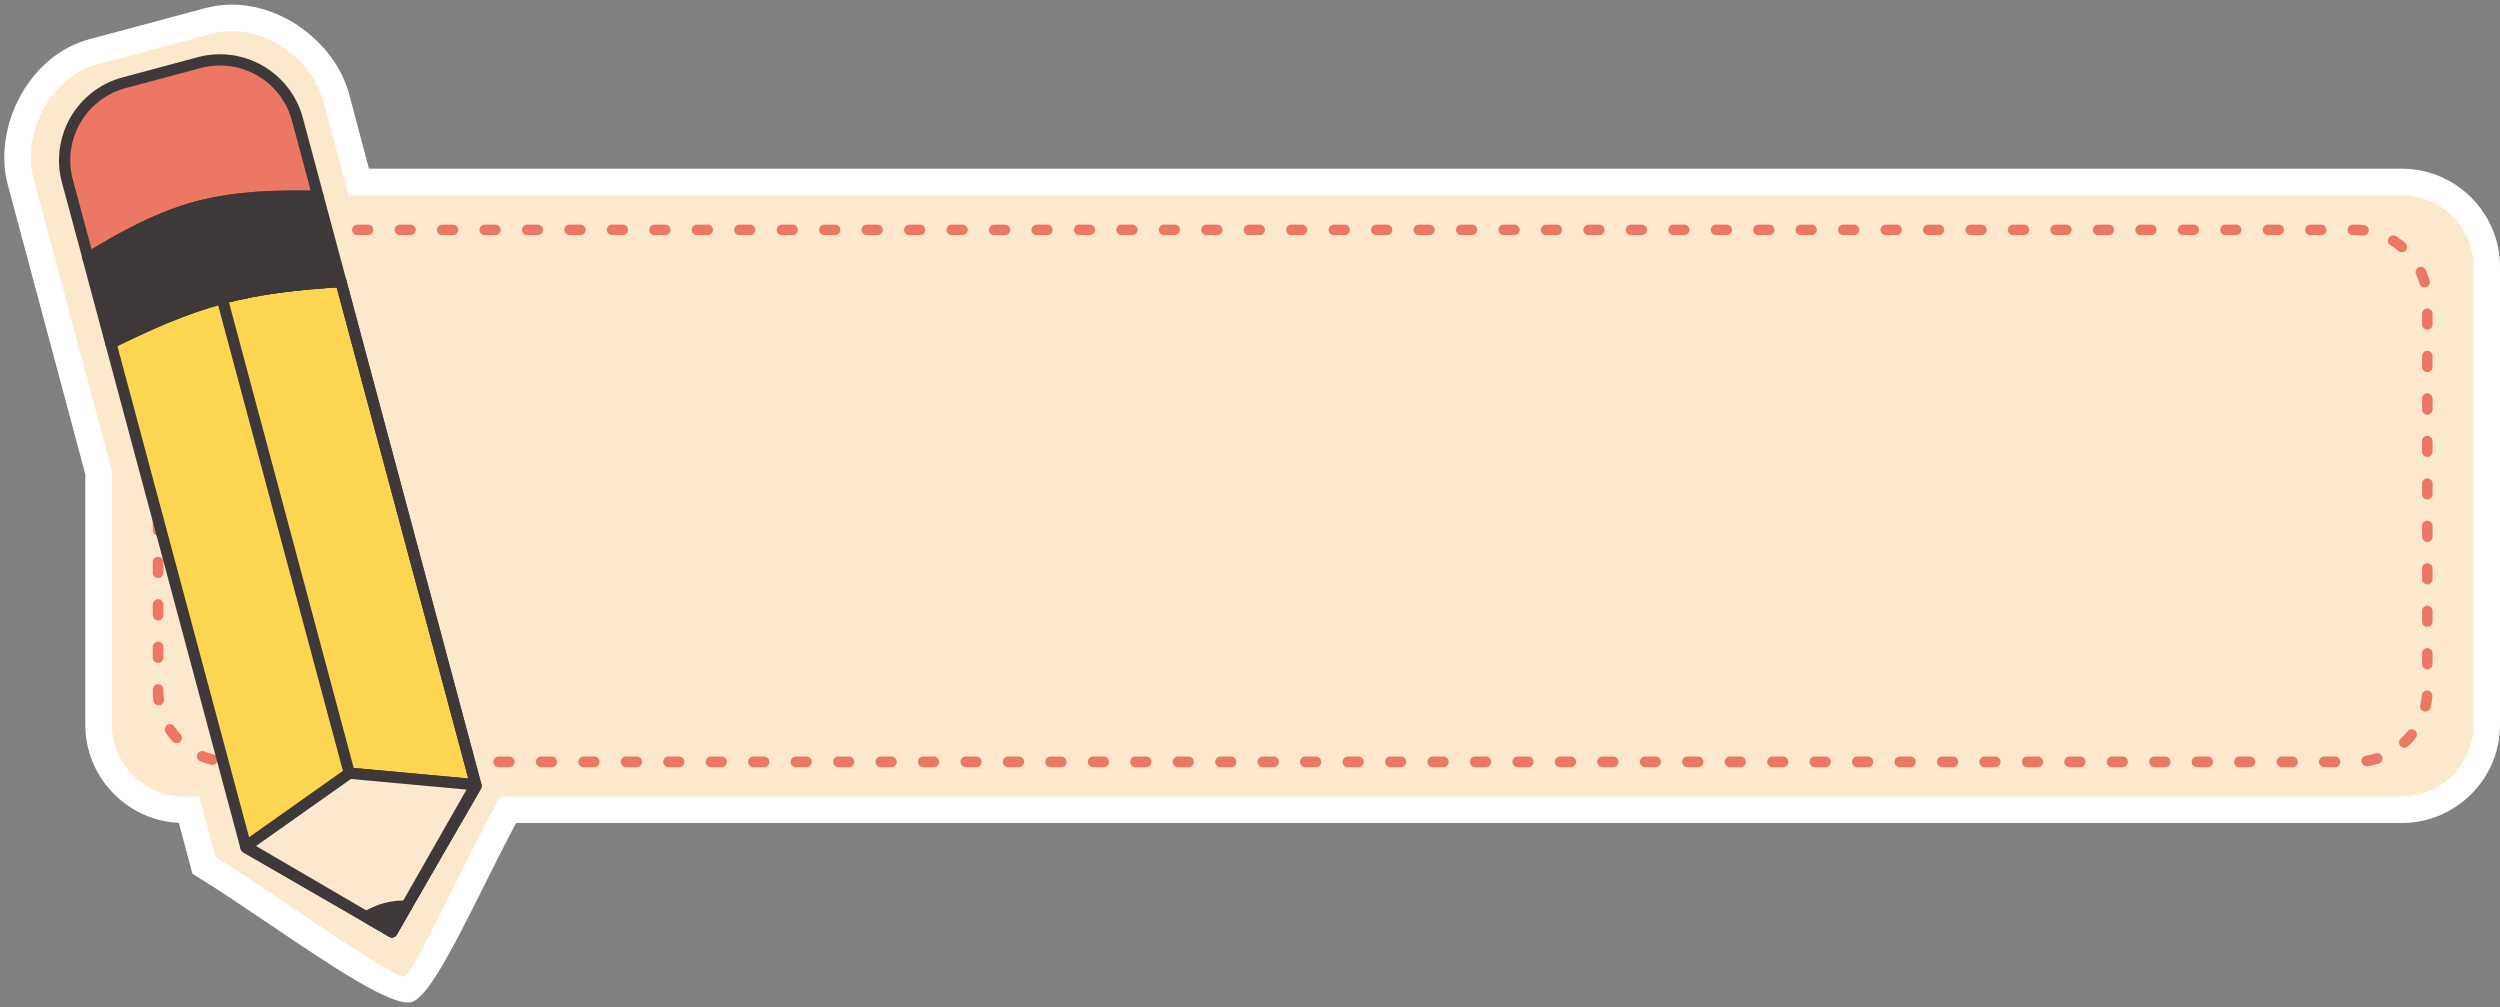 <?xml version="1.0" encoding="UTF-8"?><svg xmlns="http://www.w3.org/2000/svg" xmlns:xlink="http://www.w3.org/1999/xlink" height="1116.5" preserveAspectRatio="xMidYMid meet" version="1.0" viewBox="112.0 941.8 2771.2 1116.5" width="2771.2" zoomAndPan="magnify"><rect x="112.0" y="941.8" width="2771.2" height="1116.5" fill="#808080" stroke="none"/><g><g id="change1_1"><path clip-rule="evenodd" d="M509.77,1143.52h2264.66c51.69,0,94.08,42.38,94.08,94.08v507.63c0,51.83-42.38,94.22-94.08,94.22H675.41 c-36.96,66.28-92.69,194.13-111.03,198.99c-21.96,5.84-156.89-95.19-226.37-137.43l-16.54-61.56h-5.98 c-51.83,0-94.22-42.38-94.22-94.22v-279.59l-86.43-322.67c-14.59-54.61,19.18-127.29,80.04-143.55l128.54-34.46 c60.87-16.4,126.46,29.74,141.05,84.21L509.77,1143.52z" fill="#fce8cc" fill-rule="evenodd"/></g><g id="change2_1"><path d="M521.02,1128.79h2253.4c29.88,0,57.11,12.23,76.85,31.96c19.73,19.73,31.96,46.97,31.96,76.85v507.63 c0,30.02-12.23,57.25-31.96,76.85c-19.73,19.73-46.97,31.96-76.85,31.96H684.16c-10.98,20.29-23.9,46.14-36.69,71.84 c-30.43,60.87-60.73,121.73-79.35,126.73c-21.26,5.7-90.46-41.13-156.19-85.46c-30.43-20.57-60.17-40.72-81.57-53.64l-5-3.06 l-1.53-5.7l-13.62-50.86c-27.93-1.25-53.08-13.2-71.7-31.82c-19.73-19.59-31.96-46.83-31.96-76.85v-277.78l-85.88-320.72 c-8.62-31.82-2.64-69.06,14.59-99.77c16.26-29.04,42.38-52.81,75.87-61.7l128.54-34.46c33.49-9.03,67.95-1.53,96.44,15.42 c30.29,18.2,54.06,47.39,62.67,79.21L521.02,1128.79z M2774.42,1158.25H509.77h-11.26l-2.92-10.98l-25.29-94.22 c-6.53-24.6-25.15-47.25-49.19-61.7c-22.09-13.2-48.64-19.04-73.93-12.23l-128.54,34.46c-25.15,6.67-45.16,25.01-57.81,47.52 c-13.48,24.46-18.34,53.5-11.81,77.96l86.43,322.67l0.56,1.95v1.95v279.59c0,21.82,8.89,41.69,23.35,56.14 c14.45,14.31,34.18,23.35,56.14,23.35h5.98h11.26l2.92,10.84l15.01,56c22.79,14.17,49.89,32.52,77.68,51.28 c60.31,40.72,123.81,83.65,132.29,81.43c5.7-1.53,33.07-56.56,60.45-111.45c14.31-28.77,28.63-57.39,41.55-80.6l4.31-7.5h8.48 h2099.02c21.82,0,41.69-9.03,56-23.35c14.45-14.45,23.35-34.32,23.35-56.14V1237.6c0-21.82-8.89-41.55-23.35-56 C2816.11,1167.14,2796.24,1158.25,2774.42,1158.25L2774.42,1158.25z" fill="#fff"/></g><g id="change3_1"><path d="M366.91,1202.44L366.91,1202.44h-0.42h-0.56l-0.42,0.14h-0.28c-3.34,0-5.98-2.5-6.11-5.84 c0-3.2,2.5-5.98,5.84-5.98h0.28h0.56h0.56h0.56l0,0h11.81c3.2,0,5.84,2.64,5.84,5.84c0,3.2-2.64,5.84-5.84,5.84H366.91z M328.42,1199.94c2.92-1.53,6.39-0.42,7.92,2.5c1.53,2.92,0.42,6.53-2.5,7.92l-0.42,0.28l-0.42,0.14l-0.42,0.28l-0.42,0.14 l-0.28,0.28l-0.42,0.14l-0.42,0.28l-0.42,0.14l-0.42,0.28l-0.28,0.28l-0.42,0.14l-0.42,0.28l-0.42,0.28l-0.28,0.14l-0.42,0.28 l-0.42,0.28l-0.42,0.14l-0.28,0.28l-0.42,0.28l-0.42,0.28l-0.28,0.14l-0.42,0.28l-0.42,0.28l-0.28,0.28l-0.14,0.14 c-2.64,1.81-6.39,1.25-8.2-1.39c-1.95-2.64-1.39-6.39,1.25-8.2l0.28-0.14l0.42-0.28l0.42-0.42l0.42-0.28l0.42-0.28l0.42-0.28 l0.42-0.28l0.56-0.28l0.42-0.28l0.42-0.28l0.42-0.28l0.42-0.28l0.42-0.28l0.56-0.14l0.42-0.28l0.42-0.28l0.42-0.28l0.42-0.28 l0.56-0.28l0.42-0.28l0.42-0.14l0.56-0.28l0.42-0.28l0.42-0.28L328.42,1199.94z M292.43,1234.26c1.53-2.78,5.14-3.75,8.06-2.22 c2.78,1.67,3.75,5.14,2.22,8.06l-0.28,0.42l-0.14,0.28l-0.28,0.42l-0.28,0.42l-0.14,0.42l-0.28,0.42l-0.14,0.42l-0.28,0.42 l-0.14,0.28l-0.14,0.42l-0.28,0.42l-0.14,0.42l-0.28,0.42l-0.14,0.42l-0.14,0.42l-0.28,0.42l-0.14,0.42l-0.14,0.42l-0.14,0.42 l-0.28,0.42l-0.14,0.42l-0.14,0.42l-0.14,0.42l-0.28,0.42v0.14c-1.11,2.92-4.59,4.45-7.64,3.34c-2.92-1.11-4.45-4.59-3.34-7.64 l0.14-0.14l0.14-0.42l0.14-0.56l0.28-0.42l0.14-0.56l0.28-0.42l0.14-0.56l0.28-0.42l0.14-0.56l0.28-0.42l0.14-0.42l0.28-0.56 l0.14-0.42l0.28-0.56l0.28-0.42l0.14-0.42l0.28-0.56l0.28-0.42l0.14-0.42l0.28-0.56l0.28-0.42l0.28-0.42l0.14-0.42l0.28-0.56 L292.43,1234.26z M281.31,1282.48c0-3.33,2.64-5.98,5.84-5.98c3.34,0,5.98,2.64,5.98,5.98v11.67c0,3.34-2.64,5.98-5.98,5.98 c-3.2,0-5.84-2.64-5.84-5.98V1282.48z M281.31,1329.45c0-3.2,2.64-5.84,5.84-5.84c3.34,0,5.98,2.64,5.98,5.84v11.81 c0,3.33-2.64,5.84-5.98,5.84c-3.2,0-5.84-2.5-5.84-5.84V1329.45z M281.31,1376.56c0-3.2,2.64-5.84,5.84-5.84 c3.34,0,5.98,2.64,5.98,5.84v11.81c0,3.2-2.64,5.84-5.98,5.84c-3.2,0-5.84-2.64-5.84-5.84V1376.56z M281.31,1423.67 c0-3.34,2.64-5.98,5.84-5.98c3.34,0,5.98,2.64,5.98,5.98v11.67c0,3.34-2.64,5.98-5.98,5.98c-3.2,0-5.84-2.64-5.84-5.98V1423.67z M281.31,1470.64c0-3.2,2.64-5.84,5.84-5.84c3.34,0,5.98,2.64,5.98,5.84v11.81c0,3.34-2.64,5.98-5.98,5.98 c-3.2,0-5.84-2.64-5.84-5.98V1470.64z M281.31,1517.74c0-3.2,2.64-5.84,5.84-5.84c3.34,0,5.98,2.64,5.98,5.84v11.81 c0,3.2-2.64,5.84-5.98,5.84c-3.2,0-5.84-2.64-5.84-5.84V1517.74z M281.31,1564.85c0-3.33,2.64-5.84,5.84-5.84 c3.34,0,5.98,2.5,5.98,5.84v11.81c0,3.2-2.64,5.84-5.98,5.84c-3.2,0-5.84-2.64-5.84-5.84V1564.85z M281.31,1611.96 c0-3.34,2.64-5.98,5.84-5.98c3.34,0,5.98,2.64,5.98,5.98v11.67c0,3.33-2.64,5.98-5.98,5.98c-3.2,0-5.84-2.64-5.84-5.98V1611.96z M281.31,1658.93c0-3.2,2.64-5.84,5.84-5.84c3.34,0,5.98,2.64,5.98,5.84v11.81c0,3.2-2.64,5.84-5.98,5.84 c-3.2,0-5.84-2.64-5.84-5.84V1658.93z M281.31,1706.04c0-3.2,2.64-5.84,5.84-5.84c3.34,0,5.98,2.64,5.98,5.84v0.56v0.42v0.42v0.56 v0.42v0.56v0.42v0.42v0.56l0.14,0.42v0.56v0.42v0.42v0.56l0.14,0.42v0.42v0.56l0.14,0.42v0.42l0.14,0.56v0.42v0.42l0.14,0.56l0,0 c0.42,3.2-1.81,6.25-5,6.67c-3.2,0.56-6.25-1.67-6.67-5v-0.14l-0.14-0.42v-0.56l-0.14-0.56v-0.56v-0.56l-0.14-0.56v-0.56 l-0.14-0.42v-0.56v-0.56l-0.14-0.56v-0.56v-0.56v-0.56v-0.56l-0.14-0.56v-0.56v-0.56v-0.56v-0.42v-0.56v-0.56V1706.04z M295.63,1753.7c-1.81-2.64-1.11-6.39,1.53-8.2c2.78-1.81,6.39-0.97,8.2,1.67l0.14,0.28l0.28,0.28l0.28,0.42l0.14,0.28l0.28,0.42 l0.28,0.42l0.28,0.28l0.28,0.42l0.28,0.28l0.28,0.42l0.28,0.42l0.14,0.28l0.28,0.42l0.28,0.28l0.28,0.42l0.28,0.28l0.28,0.42 l0.28,0.28l0.28,0.42l0.42,0.28l0.28,0.28l0.28,0.42l0.28,0.28l0.28,0.42l0.28,0.28l0,0c2.22,2.36,1.95,6.11-0.42,8.34 c-2.36,2.22-6.11,1.95-8.34-0.42l0,0l-0.28-0.42l-0.42-0.42l-0.28-0.42l-0.42-0.28l-0.28-0.42l-0.28-0.42l-0.42-0.42l-0.28-0.42 l-0.42-0.42l-0.28-0.42l-0.28-0.28l-0.28-0.42l-0.42-0.42l-0.28-0.42l-0.28-0.42l-0.28-0.42l-0.42-0.42l-0.28-0.42l-0.28-0.42 l-0.28-0.42l-0.28-0.42l-0.28-0.42l-0.28-0.42l-0.28-0.42L295.63,1753.7z M333.84,1785.52c-2.92-1.25-4.31-4.72-3.06-7.64 c1.25-3.06,4.72-4.45,7.64-3.2l0.28,0.14l0.42,0.14l0.42,0.14l0.42,0.14l0.42,0.14l0.42,0.28l0.42,0.14l0.42,0.14l0.42,0.14 l0.42,0.14l0.42,0.14l0.42,0.14l0.42,0.14l0.42,0.14l0.56,0.14l0.42,0.14l0.42,0.14l0.42,0.14l0.42,0.14l0.42,0.14l0.42,0.14 l0.56,0.14l0.42,0.14h0.42l0.14,0.14c3.2,0.69,5.14,3.89,4.31,7.09s-4.03,5.14-7.09,4.31l-0.28-0.14l-0.56-0.14l-0.56-0.14 l-0.42-0.14l-0.56-0.14l-0.56-0.14l-0.42-0.14l-0.56-0.14l-0.56-0.14l-0.42-0.14l-0.56-0.14l-0.42-0.14l-0.56-0.28l-0.42-0.14 l-0.56-0.14l-0.56-0.14l-0.42-0.28l-0.56-0.14l-0.42-0.14l-0.56-0.28l-0.42-0.14l-0.56-0.14l-0.42-0.28l-0.56-0.14L333.84,1785.52z M382.34,1792.19c-3.2,0-5.84-2.64-5.84-5.84c0-3.34,2.64-5.98,5.84-5.98h11.81c3.34,0,5.84,2.64,5.84,5.98 c0,3.2-2.5,5.84-5.84,5.84H382.34z M429.45,1792.19c-3.2,0-5.84-2.64-5.84-5.84c0-3.34,2.64-5.98,5.84-5.98h11.81 c3.2,0,5.84,2.64,5.84,5.98c0,3.2-2.64,5.84-5.84,5.84H429.45z M476.56,1792.19c-3.34,0-5.84-2.64-5.84-5.84 c0-3.34,2.5-5.98,5.84-5.98h11.81c3.2,0,5.84,2.64,5.84,5.98c0,3.2-2.64,5.84-5.84,5.84H476.56z M523.66,1792.19 c-3.34,0-5.98-2.64-5.98-5.84c0-3.34,2.64-5.98,5.98-5.98h11.67c3.34,0,5.98,2.64,5.98,5.98c0,3.2-2.64,5.84-5.98,5.84H523.66z M570.63,1792.19c-3.2,0-5.84-2.64-5.84-5.84c0-3.34,2.64-5.98,5.84-5.98h11.81c3.2,0,5.84,2.64,5.84,5.98 c0,3.2-2.64,5.84-5.84,5.84H570.63z M617.74,1792.19c-3.2,0-5.84-2.64-5.84-5.84c0-3.34,2.64-5.98,5.84-5.98h11.81 c3.2,0,5.84,2.64,5.84,5.98c0,3.2-2.64,5.84-5.84,5.84H617.74z M664.85,1792.19c-3.34,0-5.98-2.64-5.98-5.84 c0-3.34,2.64-5.98,5.98-5.98h11.67c3.34,0,5.98,2.64,5.98,5.98c0,3.2-2.64,5.84-5.98,5.84H664.85z M711.82,1792.19 c-3.2,0-5.84-2.64-5.84-5.84c0-3.34,2.64-5.98,5.84-5.98h11.81c3.2,0,5.84,2.64,5.84,5.98c0,3.2-2.64,5.84-5.84,5.84H711.82z M758.93,1792.19c-3.2,0-5.84-2.64-5.84-5.84c0-3.34,2.64-5.98,5.84-5.98h11.81c3.2,0,5.84,2.64,5.84,5.98 c0,3.2-2.64,5.84-5.84,5.84H758.93z M806.03,1792.19c-3.34,0-5.98-2.64-5.98-5.84c0-3.34,2.64-5.98,5.98-5.98h11.67 c3.34,0,5.98,2.64,5.98,5.98c0,3.2-2.64,5.84-5.98,5.84H806.03z M853,1792.19c-3.2,0-5.84-2.64-5.84-5.84 c0-3.34,2.64-5.98,5.84-5.98h11.81c3.2,0,5.84,2.64,5.84,5.98c0,3.2-2.64,5.84-5.84,5.84H853z M900.11,1792.19 c-3.2,0-5.84-2.64-5.84-5.84c0-3.34,2.64-5.98,5.84-5.98h11.81c3.2,0,5.84,2.64,5.84,5.98c0,3.2-2.64,5.84-5.84,5.84H900.11z M947.22,1792.19c-3.34,0-5.98-2.64-5.98-5.84c0-3.34,2.64-5.98,5.98-5.98h11.67c3.34,0,5.98,2.64,5.98,5.98 c0,3.2-2.64,5.84-5.98,5.84H947.22z M994.19,1792.19c-3.2,0-5.84-2.64-5.84-5.84c0-3.34,2.64-5.98,5.84-5.98H1006 c3.2,0,5.84,2.64,5.84,5.98c0,3.2-2.64,5.84-5.84,5.84H994.19z M1041.3,1792.19c-3.2,0-5.84-2.64-5.84-5.84 c0-3.34,2.64-5.98,5.84-5.98h11.81c3.2,0,5.84,2.64,5.84,5.98c0,3.2-2.64,5.84-5.84,5.84H1041.3z M1088.4,1792.19 c-3.34,0-5.98-2.64-5.98-5.84c0-3.34,2.64-5.98,5.98-5.98h11.67c3.34,0,5.98,2.64,5.98,5.98c0,3.2-2.64,5.84-5.98,5.84H1088.4z M1135.37,1792.19c-3.2,0-5.84-2.64-5.84-5.84c0-3.34,2.64-5.98,5.84-5.98h11.81c3.2,0,5.84,2.64,5.84,5.98 c0,3.2-2.64,5.84-5.84,5.84H1135.37z M1182.48,1792.19c-3.2,0-5.84-2.64-5.84-5.84c0-3.34,2.64-5.98,5.84-5.98h11.81 c3.2,0,5.84,2.64,5.84,5.98c0,3.2-2.64,5.84-5.84,5.84H1182.48z M1229.59,1792.19c-3.34,0-5.98-2.64-5.98-5.84 c0-3.34,2.64-5.98,5.98-5.98h11.67c3.34,0,5.98,2.64,5.98,5.98c0,3.2-2.64,5.84-5.98,5.84H1229.59z M1276.56,1792.19 c-3.2,0-5.84-2.64-5.84-5.84c0-3.34,2.64-5.98,5.84-5.98h11.81c3.2,0,5.84,2.64,5.84,5.98c0,3.2-2.64,5.84-5.84,5.84H1276.56z M1323.67,1792.19c-3.2,0-5.84-2.64-5.84-5.84c0-3.34,2.64-5.98,5.84-5.98h11.81c3.2,0,5.84,2.64,5.84,5.98 c0,3.2-2.64,5.84-5.84,5.84H1323.67z M1370.77,1792.19c-3.34,0-5.98-2.64-5.98-5.84c0-3.34,2.64-5.98,5.98-5.98h11.67 c3.34,0,5.98,2.64,5.98,5.98c0,3.2-2.64,5.84-5.98,5.84H1370.77z M1417.74,1792.19c-3.2,0-5.84-2.64-5.84-5.84 c0-3.34,2.64-5.98,5.84-5.98h11.81c3.2,0,5.84,2.64,5.84,5.98c0,3.2-2.64,5.84-5.84,5.84H1417.74z M1464.85,1792.19 c-3.2,0-5.84-2.64-5.84-5.84c0-3.34,2.64-5.98,5.84-5.98h11.81c3.2,0,5.84,2.64,5.84,5.98c0,3.2-2.64,5.84-5.84,5.84H1464.85z M1511.96,1792.19c-3.33,0-5.98-2.64-5.98-5.84c0-3.34,2.64-5.98,5.98-5.98h11.67c3.34,0,5.98,2.64,5.98,5.98 c0,3.2-2.64,5.84-5.98,5.84H1511.96z M1558.93,1792.19c-3.2,0-5.84-2.64-5.84-5.84c0-3.34,2.64-5.98,5.84-5.98h11.81 c3.33,0,5.84,2.64,5.84,5.98c0,3.2-2.5,5.84-5.84,5.84H1558.93z M1606.04,1792.19c-3.2,0-5.84-2.64-5.84-5.84 c0-3.34,2.64-5.98,5.84-5.98h11.81c3.2,0,5.84,2.64,5.84,5.98c0,3.2-2.64,5.84-5.84,5.84H1606.04z M1653.14,1792.19 c-3.34,0-5.84-2.64-5.84-5.84c0-3.34,2.5-5.98,5.84-5.98h11.81c3.2,0,5.84,2.64,5.84,5.98c0,3.2-2.64,5.84-5.84,5.84H1653.14z M1700.25,1792.19c-3.33,0-5.98-2.64-5.98-5.84c0-3.34,2.64-5.98,5.98-5.98h11.67c3.34,0,5.98,2.64,5.98,5.98 c0,3.2-2.64,5.84-5.98,5.84H1700.25z M1747.22,1792.19c-3.2,0-5.84-2.64-5.84-5.84c0-3.34,2.64-5.98,5.84-5.98h11.81 c3.2,0,5.84,2.64,5.84,5.98c0,3.2-2.64,5.84-5.84,5.84H1747.22z M1794.33,1792.19c-3.2,0-5.84-2.64-5.84-5.84 c0-3.34,2.64-5.98,5.84-5.98h11.81c3.2,0,5.84,2.64,5.84,5.98c0,3.2-2.64,5.84-5.84,5.84H1794.33z M1841.44,1792.19 c-3.34,0-5.98-2.64-5.98-5.84c0-3.34,2.64-5.98,5.98-5.98h11.67c3.33,0,5.98,2.64,5.98,5.98c0,3.2-2.64,5.84-5.98,5.84H1841.44z M1888.41,1792.19c-3.2,0-5.84-2.64-5.84-5.84c0-3.34,2.64-5.98,5.84-5.98h11.81c3.2,0,5.84,2.64,5.84,5.98 c0,3.2-2.64,5.84-5.84,5.84H1888.41z M1935.51,1792.19c-3.2,0-5.84-2.64-5.84-5.84c0-3.34,2.64-5.98,5.84-5.98h11.81 c3.2,0,5.84,2.64,5.84,5.98c0,3.2-2.64,5.84-5.84,5.84H1935.51z M1982.62,1792.19c-3.33,0-5.98-2.64-5.98-5.84 c0-3.34,2.64-5.98,5.98-5.98h11.67c3.34,0,5.98,2.64,5.98,5.98c0,3.2-2.64,5.84-5.98,5.84H1982.62z M2029.59,1792.19 c-3.2,0-5.84-2.64-5.84-5.84c0-3.34,2.64-5.98,5.84-5.98h11.81c3.2,0,5.84,2.64,5.84,5.98c0,3.2-2.64,5.84-5.84,5.84H2029.59z M2076.7,1792.19c-3.2,0-5.84-2.64-5.84-5.84c0-3.34,2.64-5.98,5.84-5.98h11.81c3.2,0,5.84,2.64,5.84,5.98 c0,3.2-2.64,5.84-5.84,5.84H2076.7z M2123.81,1792.19c-3.34,0-5.98-2.64-5.98-5.84c0-3.34,2.64-5.98,5.98-5.98h11.67 c3.33,0,5.98,2.64,5.98,5.98c0,3.2-2.64,5.84-5.98,5.84H2123.81z M2170.78,1792.19c-3.2,0-5.84-2.64-5.84-5.84 c0-3.34,2.64-5.98,5.84-5.98h11.81c3.2,0,5.84,2.64,5.84,5.98c0,3.2-2.64,5.84-5.84,5.84H2170.78z M2217.88,1792.19 c-3.2,0-5.84-2.64-5.84-5.84c0-3.34,2.64-5.98,5.84-5.98h11.81c3.2,0,5.84,2.64,5.84,5.98c0,3.2-2.64,5.84-5.84,5.84H2217.88z M2264.99,1792.19c-3.33,0-5.98-2.64-5.98-5.84c0-3.34,2.64-5.98,5.98-5.98h11.67c3.34,0,5.98,2.64,5.98,5.98 c0,3.2-2.64,5.84-5.98,5.84H2264.99z M2311.96,1792.19c-3.2,0-5.84-2.64-5.84-5.84c0-3.34,2.64-5.98,5.84-5.98h11.81 c3.2,0,5.84,2.64,5.84,5.98c0,3.2-2.64,5.84-5.84,5.84H2311.96z M2359.07,1792.19c-3.2,0-5.84-2.64-5.84-5.84 c0-3.34,2.64-5.98,5.84-5.98h11.81c3.2,0,5.84,2.64,5.84,5.98c0,3.2-2.64,5.84-5.84,5.84H2359.07z M2406.18,1792.19 c-3.33,0-5.98-2.64-5.98-5.84c0-3.34,2.64-5.98,5.98-5.98h11.67c3.33,0,5.98,2.64,5.98,5.98c0,3.2-2.64,5.84-5.98,5.84H2406.18z M2453.15,1792.19c-3.2,0-5.84-2.64-5.84-5.84c0-3.34,2.64-5.98,5.84-5.98h11.81c3.2,0,5.84,2.64,5.84,5.98 c0,3.2-2.64,5.84-5.84,5.84H2453.15z M2500.25,1792.19c-3.2,0-5.84-2.64-5.84-5.84c0-3.34,2.64-5.98,5.84-5.98h11.81 c3.2,0,5.84,2.64,5.84,5.98c0,3.2-2.64,5.84-5.84,5.84H2500.25z M2547.36,1792.19c-3.34,0-5.98-2.64-5.98-5.84 c0-3.34,2.64-5.98,5.98-5.98h11.67c3.33,0,5.98,2.64,5.98,5.98c0,3.2-2.64,5.84-5.98,5.84H2547.36z M2594.33,1792.19 c-3.2,0-5.84-2.64-5.84-5.84c0-3.34,2.64-5.98,5.84-5.98h11.81c3.2,0,5.84,2.64,5.84,5.98c0,3.2-2.64,5.84-5.84,5.84H2594.33z M2641.44,1792.19c-3.2,0-5.84-2.64-5.84-5.84c0-3.34,2.64-5.98,5.84-5.98h11.81c3.2,0,5.84,2.64,5.84,5.98 c0,3.2-2.64,5.84-5.84,5.84H2641.44z M2688.55,1792.19c-3.33,0-5.98-2.64-5.98-5.84c0-3.34,2.64-5.98,5.98-5.98h11.67 c3.33,0,5.98,2.64,5.98,5.98c0,3.2-2.64,5.84-5.98,5.84H2688.55z M2736.49,1791.08c-3.2,0.56-6.25-1.67-6.81-4.86 c-0.56-3.2,1.67-6.25,4.86-6.67l0.42-0.14l0.56-0.14h0.42l0.42-0.14h0.42l0.56-0.14l0.42-0.14h0.42l0.42-0.14l0.56-0.14h0.42 l0.42-0.14l0.42-0.14l0.42-0.14l0.42-0.14h0.56l0.42-0.14l0.42-0.14l0.42-0.14l0.42-0.14l0.42-0.14l0.42-0.14l0.56-0.14l0.42-0.14 c3.06-0.97,6.39,0.83,7.36,3.89c0.97,3.06-0.69,6.39-3.89,7.36l-0.42,0.14l-0.56,0.14l-0.42,0.14l-0.56,0.14l-0.56,0.14l-0.42,0.14 l-0.56,0.14l-0.56,0.14l-0.42,0.14l-0.56,0.14l-0.56,0.14l-0.42,0.14l-0.56,0.14l-0.56,0.14l-0.56,0.14l-0.42,0.14h-0.56 l-0.56,0.14l-0.56,0.14l-0.42,0.14h-0.56l-0.56,0.14l-0.56,0.14H2736.49z M2781.23,1769.12c-2.36,2.22-6.11,2.08-8.34-0.28 c-2.22-2.36-2.08-6.11,0.28-8.34l0.28-0.28l0.28-0.28l0.42-0.28l0.28-0.28l0.28-0.42l0.42-0.28l0.28-0.28l0.28-0.42l0.28-0.28 l0.28-0.28l0.42-0.28l0.28-0.42l0.28-0.28l0.28-0.42l0.28-0.28l0.28-0.28l0.42-0.42l0.28-0.28l0.28-0.42l0.28-0.28l0.28-0.28 l0.28-0.42l0.28-0.28l0.28-0.42l0.14-0.14c2.08-2.64,5.7-3.06,8.34-0.97c2.5,2.08,2.92,5.7,0.83,8.34l-0.14,0.14l-0.28,0.42 l-0.42,0.42l-0.28,0.42l-0.42,0.42l-0.28,0.42l-0.28,0.28l-0.42,0.42l-0.28,0.42l-0.42,0.42l-0.28,0.28l-0.42,0.42l-0.28,0.42 l-0.42,0.42l-0.28,0.28l-0.42,0.42l-0.28,0.42l-0.42,0.28l-0.42,0.42l-0.28,0.28l-0.42,0.42l-0.42,0.42l-0.28,0.28l-0.42,0.42 L2781.23,1769.12z M2806.25,1726.05c-0.69,3.2-3.89,5.14-7.09,4.45c-3.2-0.69-5.14-3.89-4.31-7.09v-0.28l0.14-0.42v-0.42l0.14-0.42 l0.14-0.56l0.14-0.42v-0.42l0.14-0.42v-0.56l0.14-0.42l0.14-0.42v-0.42l0.14-0.56v-0.42l0.14-0.42v-0.56v-0.42l0.14-0.42v-0.56 l0.14-0.42v-0.42v-0.56l0.14-0.42v-0.42c0.28-3.34,3.06-5.7,6.39-5.42c3.2,0.28,5.56,3.06,5.28,6.39v0.56v0.42l-0.14,0.56v0.56 l-0.14,0.56v0.56l-0.14,0.56v0.56l-0.14,0.42v0.56l-0.14,0.56v0.56l-0.14,0.56l-0.14,0.56v0.42l-0.14,0.56l-0.14,0.56v0.56 l-0.14,0.42l-0.14,0.56l-0.14,0.56l-0.14,0.56v0.42L2806.25,1726.05z M2808.47,1677.83c0,3.34-2.64,5.98-5.84,5.98 c-3.2,0-5.84-2.64-5.84-5.98v-11.67c0-3.34,2.64-5.98,5.84-5.98c3.2,0,5.84,2.64,5.84,5.98V1677.83z M2808.47,1630.86 c0,3.2-2.64,5.84-5.84,5.84c-3.2,0-5.84-2.64-5.84-5.84v-11.81c0-3.2,2.64-5.84,5.84-5.84c3.2,0,5.84,2.64,5.84,5.84V1630.86z M2808.47,1583.75c0,3.2-2.64,5.84-5.84,5.84c-3.2,0-5.84-2.64-5.84-5.84v-11.81c0-3.2,2.64-5.84,5.84-5.84 c3.2,0,5.84,2.64,5.84,5.84V1583.75z M2808.47,1536.64c0,3.34-2.64,5.98-5.84,5.98c-3.2,0-5.84-2.64-5.84-5.98v-11.67 c0-3.34,2.64-5.98,5.84-5.98c3.2,0,5.84,2.64,5.84,5.98V1536.64z M2808.47,1489.67c0,3.2-2.64,5.84-5.84,5.84 c-3.2,0-5.84-2.64-5.84-5.84v-11.81c0-3.34,2.64-5.84,5.84-5.84c3.2,0,5.84,2.5,5.84,5.84V1489.67z M2808.47,1442.57 c0,3.2-2.64,5.84-5.84,5.84c-3.2,0-5.84-2.64-5.84-5.84v-11.81c0-3.2,2.64-5.84,5.84-5.84c3.2,0,5.84,2.64,5.84,5.84V1442.57z M2808.47,1395.46c0,3.34-2.64,5.98-5.84,5.98c-3.2,0-5.84-2.64-5.84-5.98v-11.67c0-3.34,2.64-5.98,5.84-5.98 c3.2,0,5.84,2.64,5.84,5.98V1395.46z M2808.47,1348.49c0,3.2-2.64,5.84-5.84,5.84c-3.2,0-5.84-2.64-5.84-5.84v-11.81 c0-3.34,2.64-5.98,5.84-5.98c3.2,0,5.84,2.64,5.84,5.98V1348.49z M2808.47,1301.38c0,3.2-2.64,5.84-5.84,5.84 c-3.2,0-5.84-2.64-5.84-5.84v-11.81c0-3.2,2.64-5.84,5.84-5.84c3.2,0,5.84,2.64,5.84,5.84V1301.38z M2805.27,1252.88 c0.83,3.2-0.97,6.39-4.03,7.36c-3.06,0.83-6.39-0.97-7.37-4.03v-0.42l-0.14-0.42l-0.14-0.42l-0.14-0.56l-0.14-0.42l-0.14-0.42 l-0.14-0.42l-0.14-0.42l-0.14-0.42l-0.14-0.42l-0.28-0.42l-0.14-0.42l-0.14-0.42l-0.14-0.42l-0.14-0.42l-0.14-0.42l-0.14-0.42 l-0.28-0.42l-0.14-0.42l-0.14-0.42l-0.14-0.42l-0.28-0.42l-0.14-0.42l-0.14-0.42h-0.14c-1.25-3.06,0-6.53,2.92-7.92 c2.92-1.25,6.53,0,7.78,2.92l0.14,0.14l0.14,0.42l0.28,0.56l0.14,0.42l0.28,0.56l0.14,0.42l0.28,0.56l0.14,0.42l0.14,0.56 l0.28,0.42l0.14,0.56l0.14,0.42l0.28,0.56l0.14,0.42l0.14,0.56l0.28,0.42l0.14,0.56l0.14,0.42l0.14,0.56l0.14,0.56l0.28,0.42 l0.14,0.56l0.14,0.42l0.14,0.56L2805.27,1252.88z M2778.18,1211.19c2.5,2.08,2.78,5.7,0.69,8.2c-2.08,2.5-5.84,2.78-8.2,0.69 l-0.14-0.14l-0.42-0.28l-0.28-0.28l-0.42-0.28l-0.28-0.28l-0.42-0.28l-0.28-0.28l-0.42-0.28l-0.28-0.28l-0.42-0.28l-0.28-0.28 l-0.42-0.28l-0.42-0.14l-0.28-0.28l-0.42-0.28l-0.28-0.28l-0.42-0.28l-0.42-0.28l-0.28-0.28l-0.42-0.14l-0.42-0.28l-0.28-0.28 l-0.42-0.28l-0.42-0.14l-0.28-0.28h-0.14c-2.78-1.67-3.61-5.42-1.81-8.06c1.67-2.78,5.28-3.61,8.06-1.95l0,0l0.56,0.28l0.42,0.28 l0.42,0.28l0.42,0.28l0.42,0.28l0.42,0.28l0.42,0.28l0.42,0.42l0.42,0.28l0.42,0.28l0.42,0.28l0.42,0.28l0.42,0.28l0.42,0.42 l0.42,0.28l0.42,0.28l0.42,0.28l0.42,0.42l0.42,0.28l0.42,0.28l0.42,0.42l0.42,0.28l0.28,0.28l0.42,0.42L2778.18,1211.19z M2732.46,1191.32c3.33,0.28,5.56,3.2,5.28,6.39c-0.42,3.34-3.33,5.56-6.53,5.28h-0.28l-0.56-0.14h-0.42h-0.42l-0.56-0.14h-0.42 h-0.56l-0.42-0.14h-0.42h-0.56h-0.42h-0.56h-0.42h-0.42h-0.56l-0.42-0.14h-0.56h-0.42h-2.78c-3.2,0-5.84-2.64-5.84-5.84 c0-3.2,2.64-5.84,5.84-5.84h2.78h0.56h0.56h0.56h0.56h0.56h0.56h0.56l0.56,0.14h0.56h0.42h0.56l0.56,0.14h0.56h0.56l0.56,0.14h0.56 h0.56L2732.46,1191.32z M2684.79,1190.77c3.33,0,5.98,2.64,5.98,5.84c0,3.2-2.64,5.84-5.98,5.84h-11.67 c-3.34,0-5.98-2.64-5.98-5.84c0-3.2,2.64-5.84,5.98-5.84H2684.79z M2637.83,1190.77c3.2,0,5.84,2.64,5.84,5.84 c0,3.2-2.64,5.84-5.84,5.84h-11.81c-3.2,0-5.84-2.64-5.84-5.84c0-3.2,2.64-5.84,5.84-5.84H2637.83z M2590.72,1190.77 c3.2,0,5.84,2.64,5.84,5.84c0,3.2-2.64,5.84-5.84,5.84h-11.81c-3.2,0-5.84-2.64-5.84-5.84c0-3.2,2.64-5.84,5.84-5.84H2590.72z M2543.61,1190.77c3.33,0,5.98,2.64,5.98,5.84c0,3.2-2.64,5.84-5.98,5.84h-11.67c-3.33,0-5.98-2.64-5.98-5.84 c0-3.2,2.64-5.84,5.98-5.84H2543.61z M2496.64,1190.77c3.2,0,5.84,2.64,5.84,5.84c0,3.2-2.64,5.84-5.84,5.84h-11.81 c-3.34,0-5.84-2.64-5.84-5.84c0-3.2,2.5-5.84,5.84-5.84H2496.64z M2449.53,1190.77c3.2,0,5.84,2.64,5.84,5.84 c0,3.2-2.64,5.84-5.84,5.84h-11.81c-3.2,0-5.84-2.64-5.84-5.84c0-3.2,2.64-5.84,5.84-5.84H2449.53z M2402.42,1190.77 c3.34,0,5.98,2.64,5.98,5.84c0,3.2-2.64,5.84-5.98,5.84h-11.67c-3.33,0-5.98-2.64-5.98-5.84c0-3.2,2.64-5.84,5.98-5.84H2402.42z M2355.46,1190.77c3.2,0,5.84,2.64,5.84,5.84c0,3.2-2.64,5.84-5.84,5.84h-11.81c-3.34,0-5.98-2.64-5.98-5.84 c0-3.2,2.64-5.84,5.98-5.84H2355.46z M2308.35,1190.77c3.2,0,5.84,2.64,5.84,5.84c0,3.2-2.64,5.84-5.84,5.84h-11.81 c-3.2,0-5.84-2.64-5.84-5.84c0-3.2,2.64-5.84,5.84-5.84H2308.35z M2261.24,1190.77c3.34,0,5.84,2.64,5.84,5.84 c0,3.2-2.5,5.84-5.84,5.84h-11.81c-3.2,0-5.84-2.64-5.84-5.84c0-3.2,2.64-5.84,5.84-5.84H2261.24z M2214.13,1190.77 c3.33,0,5.98,2.64,5.98,5.84c0,3.2-2.64,5.84-5.98,5.84h-11.67c-3.34,0-5.98-2.64-5.98-5.84c0-3.2,2.64-5.84,5.98-5.84H2214.13z M2167.16,1190.77c3.2,0,5.84,2.64,5.84,5.84c0,3.2-2.64,5.84-5.84,5.84h-11.81c-3.2,0-5.84-2.64-5.84-5.84 c0-3.2,2.64-5.84,5.84-5.84H2167.16z M2120.05,1190.77c3.2,0,5.84,2.64,5.84,5.84c0,3.2-2.64,5.84-5.84,5.84h-11.81 c-3.2,0-5.84-2.64-5.84-5.84c0-3.2,2.64-5.84,5.84-5.84H2120.05z M2072.95,1190.77c3.34,0,5.98,2.64,5.98,5.84 c0,3.2-2.64,5.84-5.98,5.84h-11.67c-3.33,0-5.98-2.64-5.98-5.84c0-3.2,2.64-5.84,5.98-5.84H2072.95z M2025.98,1190.77 c3.2,0,5.84,2.64,5.84,5.84c0,3.2-2.64,5.84-5.84,5.84h-11.81c-3.2,0-5.84-2.64-5.84-5.84c0-3.2,2.64-5.84,5.84-5.84H2025.98z M1978.87,1190.77c3.2,0,5.84,2.64,5.84,5.84c0,3.2-2.64,5.84-5.84,5.84h-11.81c-3.2,0-5.84-2.64-5.84-5.84 c0-3.2,2.64-5.84,5.84-5.84H1978.87z M1931.76,1190.77c3.34,0,5.98,2.64,5.98,5.84c0,3.2-2.64,5.84-5.98,5.84h-11.67 c-3.34,0-5.98-2.64-5.98-5.84c0-3.2,2.64-5.84,5.98-5.84H1931.76z M1884.79,1190.77c3.2,0,5.84,2.64,5.84,5.84 c0,3.2-2.64,5.84-5.84,5.84h-11.81c-3.2,0-5.84-2.64-5.84-5.84c0-3.2,2.64-5.84,5.84-5.84H1884.79z M1837.68,1190.77 c3.2,0,5.84,2.64,5.84,5.84c0,3.2-2.64,5.84-5.84,5.84h-11.81c-3.2,0-5.84-2.64-5.84-5.84c0-3.2,2.64-5.84,5.84-5.84H1837.68z M1790.58,1190.77c3.34,0,5.98,2.64,5.98,5.84c0,3.2-2.64,5.84-5.98,5.84h-11.67c-3.34,0-5.98-2.64-5.98-5.84 c0-3.2,2.64-5.84,5.98-5.84H1790.58z M1743.61,1190.77c3.2,0,5.84,2.64,5.84,5.84c0,3.2-2.64,5.84-5.84,5.84h-11.81 c-3.2,0-5.84-2.64-5.84-5.84c0-3.2,2.64-5.84,5.84-5.84H1743.61z M1696.5,1190.77c3.2,0,5.84,2.64,5.84,5.84 c0,3.2-2.64,5.84-5.84,5.84h-11.81c-3.2,0-5.84-2.64-5.84-5.84c0-3.2,2.64-5.84,5.84-5.84H1696.5z M1649.39,1190.77 c3.33,0,5.98,2.64,5.98,5.84c0,3.2-2.64,5.84-5.98,5.84h-11.67c-3.34,0-5.98-2.64-5.98-5.84c0-3.2,2.64-5.84,5.98-5.84H1649.39z M1602.42,1190.77c3.2,0,5.84,2.64,5.84,5.84c0,3.2-2.64,5.84-5.84,5.84h-11.81c-3.2,0-5.84-2.64-5.84-5.84 c0-3.2,2.64-5.84,5.84-5.84H1602.42z M1555.31,1190.77c3.2,0,5.84,2.64,5.84,5.84c0,3.2-2.64,5.84-5.84,5.84h-11.81 c-3.2,0-5.84-2.64-5.84-5.84c0-3.2,2.64-5.84,5.84-5.84H1555.31z M1508.21,1190.77c3.34,0,5.98,2.64,5.98,5.84 c0,3.2-2.64,5.84-5.98,5.84h-11.67c-3.33,0-5.98-2.64-5.98-5.84c0-3.2,2.64-5.84,5.98-5.84H1508.21z M1461.24,1190.77 c3.2,0,5.84,2.64,5.84,5.84c0,3.2-2.64,5.84-5.84,5.84h-11.81c-3.2,0-5.84-2.64-5.84-5.84c0-3.2,2.64-5.84,5.84-5.84H1461.24z M1414.13,1190.77c3.2,0,5.84,2.64,5.84,5.84c0,3.2-2.64,5.84-5.84,5.84h-11.81c-3.2,0-5.84-2.64-5.84-5.84 c0-3.2,2.64-5.84,5.84-5.84H1414.13z M1367.02,1190.77c3.33,0,5.98,2.64,5.98,5.84c0,3.2-2.64,5.84-5.98,5.84h-11.67 c-3.34,0-5.98-2.64-5.98-5.84c0-3.2,2.64-5.84,5.98-5.84H1367.02z M1320.05,1190.77c3.2,0,5.84,2.64,5.84,5.84 c0,3.2-2.64,5.84-5.84,5.84h-11.81c-3.34,0-5.84-2.64-5.84-5.84c0-3.2,2.5-5.84,5.84-5.84H1320.05z M1272.94,1190.77 c3.2,0,5.84,2.64,5.84,5.84c0,3.2-2.64,5.84-5.84,5.84h-11.81c-3.2,0-5.84-2.64-5.84-5.84c0-3.2,2.64-5.84,5.84-5.84H1272.94z M1225.84,1190.77c3.34,0,5.98,2.64,5.98,5.84c0,3.2-2.64,5.84-5.98,5.84h-11.67c-3.34,0-5.98-2.64-5.98-5.84 c0-3.2,2.64-5.84,5.98-5.84H1225.84z M1178.87,1190.77c3.2,0,5.84,2.64,5.84,5.84c0,3.2-2.64,5.84-5.84,5.84h-11.81 c-3.34,0-5.98-2.64-5.98-5.84c0-3.2,2.64-5.84,5.98-5.84H1178.87z M1131.76,1190.77c3.2,0,5.84,2.64,5.84,5.84 c0,3.2-2.64,5.84-5.84,5.84h-11.81c-3.2,0-5.84-2.64-5.84-5.84c0-3.2,2.64-5.84,5.84-5.84H1131.76z M1084.65,1190.77 c3.34,0,5.84,2.64,5.84,5.84c0,3.2-2.5,5.84-5.84,5.84h-11.81c-3.2,0-5.84-2.64-5.84-5.84c0-3.2,2.64-5.84,5.84-5.84H1084.65z M1037.54,1190.77c3.34,0,5.98,2.64,5.98,5.84c0,3.2-2.64,5.84-5.98,5.84h-11.67c-3.34,0-5.98-2.64-5.98-5.84 c0-3.2,2.64-5.84,5.98-5.84H1037.54z M990.57,1190.77c3.2,0,5.84,2.64,5.84,5.84c0,3.2-2.64,5.84-5.84,5.84h-11.81 c-3.2,0-5.84-2.64-5.84-5.84c0-3.2,2.64-5.84,5.84-5.84H990.57z M943.47,1190.77c3.2,0,5.84,2.64,5.84,5.84 c0,3.2-2.64,5.84-5.84,5.84h-11.81c-3.2,0-5.84-2.64-5.84-5.84c0-3.2,2.64-5.84,5.84-5.84H943.47z M896.36,1190.77 c3.34,0,5.98,2.64,5.98,5.84c0,3.2-2.64,5.84-5.98,5.84h-11.67c-3.34,0-5.98-2.64-5.98-5.84c0-3.2,2.64-5.84,5.98-5.84H896.36z M849.39,1190.77c3.2,0,5.84,2.64,5.84,5.84c0,3.2-2.64,5.84-5.84,5.84h-11.81c-3.2,0-5.84-2.64-5.84-5.84 c0-3.2,2.64-5.84,5.84-5.84H849.39z M802.28,1190.77c3.2,0,5.84,2.64,5.84,5.84c0,3.2-2.64,5.84-5.84,5.84h-11.81 c-3.2,0-5.84-2.64-5.84-5.84c0-3.2,2.64-5.84,5.84-5.84H802.28z M755.17,1190.77c3.34,0,5.98,2.64,5.98,5.84 c0,3.2-2.64,5.84-5.98,5.84H743.5c-3.34,0-5.98-2.64-5.98-5.84c0-3.2,2.64-5.84,5.98-5.84H755.17z M708.2,1190.77 c3.2,0,5.84,2.64,5.84,5.84c0,3.2-2.64,5.84-5.84,5.84h-11.81c-3.2,0-5.84-2.64-5.84-5.84c0-3.2,2.64-5.84,5.84-5.84H708.2z M661.1,1190.77c3.2,0,5.84,2.64,5.84,5.84c0,3.2-2.64,5.84-5.84,5.84h-11.81c-3.2,0-5.84-2.64-5.84-5.84 c0-3.2,2.64-5.84,5.84-5.84H661.1z M613.99,1190.77c3.34,0,5.98,2.64,5.98,5.84c0,3.2-2.64,5.84-5.98,5.84h-11.67 c-3.34,0-5.98-2.64-5.98-5.84c0-3.2,2.64-5.84,5.98-5.84H613.99z M567.02,1190.77c3.2,0,5.84,2.64,5.84,5.84 c0,3.2-2.64,5.84-5.84,5.84h-11.81c-3.2,0-5.84-2.64-5.84-5.84c0-3.2,2.64-5.84,5.84-5.84H567.02z M519.91,1190.77 c3.2,0,5.84,2.64,5.84,5.84c0,3.2-2.64,5.84-5.84,5.84H508.1c-3.2,0-5.84-2.64-5.84-5.84c0-3.2,2.64-5.84,5.84-5.84H519.91z M472.8,1190.77c3.34,0,5.98,2.64,5.98,5.84c0,3.2-2.64,5.84-5.98,5.84h-11.67c-3.34,0-5.98-2.64-5.98-5.84 c0-3.2,2.64-5.84,5.98-5.84H472.8z M425.83,1190.77c3.2,0,5.84,2.64,5.84,5.84c0,3.2-2.64,5.84-5.84,5.84h-11.81 c-3.2,0-5.84-2.64-5.84-5.84c0-3.2,2.64-5.84,5.84-5.84H425.83z" fill="#ed7765"/></g><g id="change3_2"><path clip-rule="evenodd" d="M249.35,1033.6l83.65-22.37c47.11-12.65,96.02,15.56,108.67,62.67l22.93,85.6l0,0 c-45.86-1.11-91.02,0.14-133.68,11.53c-42.52,11.26-82.27,32.79-121.31,56.84l0,0l-22.93-85.74 C174.04,1095.02,202.25,1046.25,249.35,1033.6L249.35,1033.6z" fill="#ed7765" fill-rule="evenodd"/></g><g id="change4_1"><path d="M247.69,1027.63l83.79-22.51c25.15-6.67,50.86-2.5,71.84,9.59c21.12,12.23,37.52,32.38,44.33,57.53l22.93,85.6 c0.83,3.34-1.11,6.81-4.45,7.64c-0.14,0-0.28,0.14-0.28,0.14h-0.14l0,0h-0.14l0,0c-0.56,0.14-1.11,0.14-1.53,0.14 c-22.51-0.56-45.02-0.56-67.12,0.97c-21.96,1.67-43.49,4.72-64.34,10.28s-40.99,13.62-60.87,23.21 c-20.01,9.73-39.47,20.98-58.92,32.93c-0.69,0.42-1.67,0.69-2.5,0.83l0,0h-0.14c-2.92,0.28-5.7-1.53-6.53-4.45v-0.14l0,0 l-23.07-85.6c-6.67-25.15-2.5-50.86,9.59-71.98h0.14h-0.14C202.38,1050.83,222.53,1034.3,247.69,1027.63L247.69,1027.63z M334.68,1017.2l-83.79,22.37c-21.82,5.98-39.33,20.15-49.89,38.49l0,0c-10.56,18.34-14.17,40.58-8.34,62.53l20.84,77.54 c17.37-10.42,34.88-20.43,52.81-29.04c20.43-10.01,41.27-18.34,63.09-24.18c21.68-5.7,44.05-8.89,66.7-10.56 c19.73-1.39,40.02-1.53,60.31-1.25l-20.84-77.68c-5.84-21.82-20.15-39.33-38.35-49.89C378.87,1014.98,356.49,1011.37,334.68,1017.2 L334.68,1017.2z" fill="#3e3938"/></g><g id="change5_1"><path clip-rule="evenodd" d="M489.9,1253.86l149.8,559.18l-93.38,161.75l0,0l-161.61-93.38l-149.8-559.32 c40.16-19.87,80.74-38.21,123.26-49.61C400.68,1261.08,445.01,1256.63,489.9,1253.86L489.9,1253.86z" fill="#fdd651" fill-rule="evenodd"/></g><g id="change4_2"><path d="M495.87,1252.19l149.8,559.32c0.56,1.81,0.14,3.61-0.83,5.14l-93.1,161.2c-1.67,2.92-5.56,4.03-8.48,2.22l0,0 l0,0l-161.61-93.24c-1.53-0.83-2.5-2.22-2.92-3.75l0,0l-149.94-559.32c-0.69-3.06,0.83-6.11,3.61-7.37 c20.01-9.87,40.3-19.45,60.87-27.93l0,0c20.71-8.62,41.83-16.12,63.37-21.96c21.4-5.84,43.36-9.73,65.73-12.78 c22.23-2.92,44.61-4.72,67.12-6.11C492.4,1247.46,495.04,1249.41,495.87,1252.19L495.87,1252.19z M633.03,1812.2l-147.86-551.82 c-20.71,1.25-41.13,3.06-61.28,5.7c-21.68,2.78-43.08,6.81-64.06,12.37c-20.98,5.7-41.55,13.06-61.84,21.4l0,0l0,0 c-18.76,7.78-37.24,16.54-55.86,25.57l147.99,551.96l153.97,88.94L633.03,1812.2z" fill="#3e3938"/></g><g id="change4_3"><path d="M495.87,1252.19l149.52,557.93l0.28,1.39c0.56,1.81,0.14,3.61-0.83,5.14l-92.27,159.81l-0.83,1.39l0,0l0,0 c-1.67,2.92-5.56,4.03-8.48,2.22c-2.92-1.67-4.03-5.42-2.22-8.34l0,0l88.1-154.66l-130.48-11.95c-2.64-0.28-4.72-2.22-5.42-4.59 l0,0l-141.05-526.39c-0.83-3.34,1.11-6.81,4.45-7.64c21.4-5.84,43.36-9.87,65.73-12.78c22.23-2.92,44.61-4.72,67.12-6.11 C492.4,1247.46,495.04,1249.41,495.87,1252.19L495.87,1252.19z M631.08,1804.7l-145.91-544.31c-20.71,1.25-41.13,3.06-61.28,5.7 c-19.59,2.5-38.91,5.98-58.09,10.84l138.27,516.1L631.08,1804.7z" fill="#3e3938"/></g><g id="change4_4"><path clip-rule="evenodd" d="M209.61,1227.87c39.05-24.04,78.79-45.58,121.31-56.84c42.66-11.39,87.82-12.65,133.68-11.53 c4.17,15.7,8.34,31.41,12.65,47.11c4.17,15.7,8.34,31.54,12.65,47.25c-44.88,2.78-89.21,7.23-131.74,18.62 c-42.52,11.39-83.1,29.74-123.26,49.61c-4.31-15.7-8.48-31.41-12.65-47.11C217.95,1259.27,213.78,1243.57,209.61,1227.87 L209.61,1227.87z" fill="#3e3938" fill-rule="evenodd"/></g><g id="change4_5"><path d="M206.55,1222.31c19.73-11.95,39.47-23.48,59.75-33.21c20.43-10.01,41.27-18.34,63.09-24.18 c21.68-5.7,44.05-8.89,66.7-10.56c22.51-1.53,45.44-1.67,68.65-1.11c2.78,0.14,5.14,2.08,5.84,4.72v-0.14l12.65,47.25l12.65,47.11 c0.83,3.34-1.11,6.81-4.45,7.64c-0.42,0.14-0.97,0.14-1.39,0.14c-22.37,1.53-44.47,3.34-66.15,6.11 c-21.68,2.92-43.08,6.81-64.06,12.51c-21.12,5.56-41.55,12.92-61.84,21.26c-20.29,8.48-40.3,17.93-60.45,27.79 c-3.06,1.53-6.81,0.28-8.34-2.78c-0.14-0.42-0.28-0.69-0.42-1.11l0,0l-12.65-47.11l-12.65-47.25 C202.8,1226.62,204.19,1223.7,206.55,1222.31L206.55,1222.31z M271.73,1200.22c-18.62,9.17-36.82,19.59-54.89,30.43l11.39,42.8 l10.7,39.74c17.93-8.75,35.99-17.23,54.33-24.87c20.84-8.62,41.83-16.12,63.37-21.82c21.4-5.84,43.36-9.87,65.73-12.78 c19.73-2.5,39.6-4.31,59.48-5.7l-10.7-39.74l-11.39-42.66c-21.12-0.42-42.11-0.28-62.81,1.25c-21.96,1.53-43.49,4.59-64.34,10.14 S291.6,1190.63,271.73,1200.22L271.73,1200.22z" fill="#3e3938"/></g><g id="change6_1"><path clip-rule="evenodd" d="M384.42 1880.02L546.31 1974.79 639.28 1811.79 499.21 1798.86z" fill="#fce8ce" fill-rule="evenodd"/></g><g id="change4_6"><path d="M395.82,1879.6l148.27,86.57l85.04-149.11l-128.12-11.81L395.82,1879.6z M543.26,1980.07l-162.03-94.63l0,0 c-0.69-0.42-1.39-0.97-1.95-1.81c-1.95-2.78-1.25-6.67,1.53-8.62l114.92-81.29v0.14c1.11-0.83,2.5-1.25,4.03-1.11l139.93,12.78 c0.83,0,1.81,0.28,2.64,0.83c3.06,1.67,4.03,5.42,2.36,8.48l-92.69,162.59c-0.14,0.14-0.14,0.28-0.28,0.42 C550.07,1980.9,546.18,1981.88,543.26,1980.07L543.26,1980.07z" fill="#3e3938"/></g><g id="change4_7"><path clip-rule="evenodd" d="M517.97,1958.11l28.35,16.68l16.26-28.63c-7.36-0.28-15.29,0.56-23.07,2.78 C531.58,1951.03,524.36,1954.22,517.97,1958.11L517.97,1958.11z" fill="#3e3938" fill-rule="evenodd"/></g><g id="change4_8"><path d="M530.75,1958.39l13.34,7.78l7.64-13.34c-3.47,0.42-7.09,1.11-10.7,2.08 C537.42,1955.89,533.95,1957,530.75,1958.39L530.75,1958.39z M543.26,1980.07l-28.35-16.54l0,0c-0.83-0.56-1.67-1.25-2.22-2.08 c-1.81-2.92-0.83-6.67,1.95-8.48c3.47-2.22,7.23-4.17,11.26-5.84c3.89-1.81,7.78-3.2,11.95-4.31c4.17-1.11,8.34-1.81,12.51-2.36 c4.17-0.42,8.34-0.56,12.37-0.42c0.97,0,2.08,0.28,3.06,0.69c2.92,1.81,3.89,5.56,2.22,8.48l-15.98,28.21 c-0.14,0.14-0.14,0.28-0.28,0.42C550.07,1980.9,546.18,1981.88,543.26,1980.07L543.26,1980.07z" fill="#3e3938"/></g></g></svg>